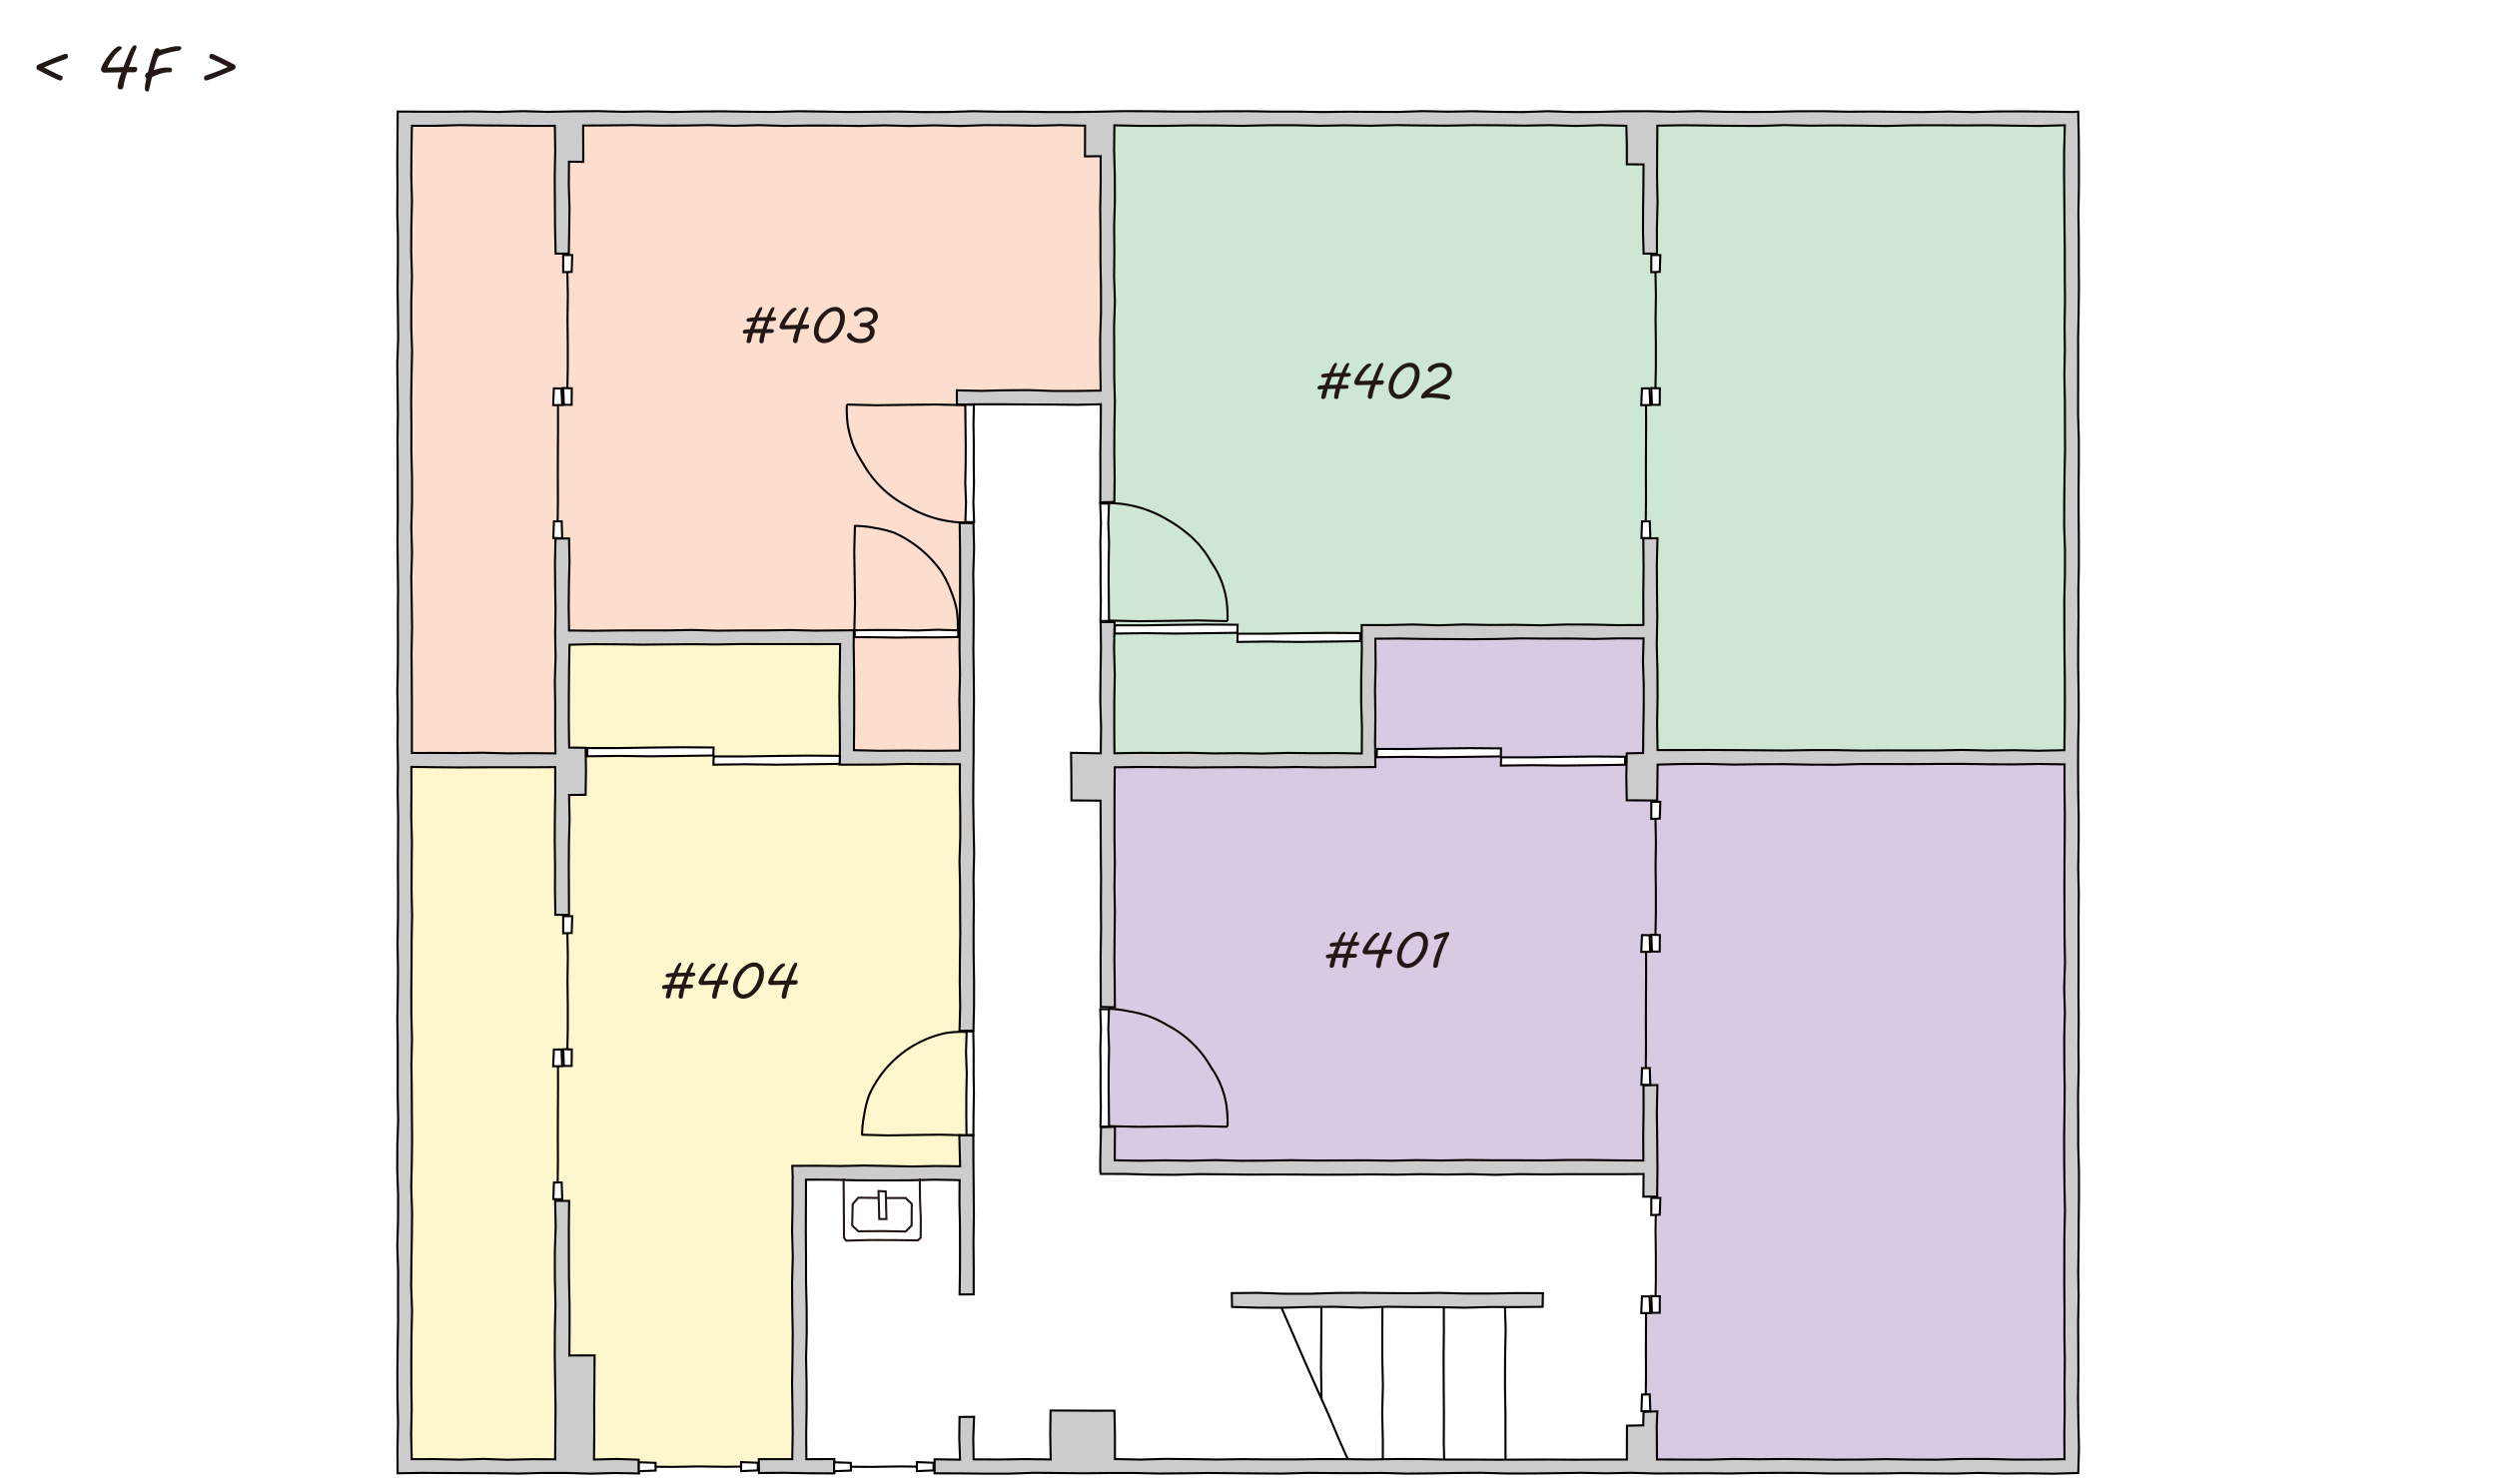 <svg xmlns="http://www.w3.org/2000/svg" viewBox="0 0 895 532"><defs><style>.cls-1{fill:#fff;}.cls-2{fill:#d9cae3;}.cls-3{fill:#cde7d4;}.cls-4{fill:#fbdecd;}.cls-5{fill:#fcf7cc;}.cls-6,.cls-9{fill:none;stroke-miterlimit:10;stroke-width:0.75px;}.cls-6{stroke:#040000;}.cls-7{fill:#ccc;}.cls-8{fill:#231815;}.cls-9{stroke:#231815;}</style></defs><title>アセット 19</title><g id="レイヤー_2" data-name="レイヤー 2"><g id="_4F" data-name="4F"><rect class="cls-1" width="895" height="532"/><polygon class="cls-2" points="628 273 594 273 592 273 592 227 490 227 490 273 396 273 396 419 594 419 594 469 590 469 590 511 594 511 594 527 743 527 743 273 628 273"/><polygon class="cls-3" points="490.5 43.5 468.5 43.5 397.5 43.5 397.5 272.5 490.5 272.5 490.5 225.5 591.5 225.5 591.5 271.5 743.5 271.5 743.5 225.5 743.5 213.5 743.5 43.5 490.5 43.5"/><polygon class="cls-4" points="396.5 43.5 145.5 43.5 145.5 130.5 145.5 142.5 145.5 216.5 145.5 227.5 145.5 272.5 201.5 272.5 201.5 227.5 303.5 227.5 303.5 271.5 346.5 271.5 346.5 227.5 346.5 219.5 346.5 142.5 396.5 142.5 396.5 43.5"/><polygon class="cls-5" points="346.5 272.5 303.5 272.5 303.5 228.5 201.5 228.5 201.5 272.5 145.5 272.5 145.5 403.5 145.5 419.5 145.5 525.5 286.5 525.5 286.5 419.5 346.5 419.5 346.5 272.5"/><g id="階段"><polyline class="cls-6" points="458.39 466.69 462.75 476.67 467.07 486.68 471.48 496.64 475.95 506.58 480.2 516.62 484.67 526.57"/><polyline class="cls-6" points="473.64 466.62 473.59 478.28 473.5 489.95 473.67 501.62"/><polyline class="cls-6" points="495.52 466.62 495.46 476.62 495.46 486.62 495.68 496.62 495.42 506.61 495.66 516.62 495.64 526.62"/><polyline class="cls-6" points="539.37 466.62 539.68 476.62 539.48 486.62 539.43 496.62 539.6 506.61 539.61 516.62 539.64 526.62"/><polyline class="cls-6" points="517.49 466.62 517.53 476.62 517.43 486.62 517.47 496.62 517.55 506.61 517.49 516.62 517.7 526.62"/></g><polygon class="cls-7" points="552.92 468.47 553.02 463.59 543.72 463.54 534.43 463.7 525.14 463.71 515.85 463.47 506.57 463.6 497.28 463.55 488 463.45 478.71 463.5 469.42 463.79 460.13 463.78 450.84 463.46 441.51 463.56 441.6 468.52 450.83 468.78 460.11 468.79 469.4 468.52 478.69 468.47 487.98 468.77 497.26 468.45 506.55 468.56 515.83 468.6 525.12 468.78 534.41 468.54 543.71 468.57 552.92 468.47"/><polygon class="cls-6" points="552.92 468.47 553.02 463.59 543.72 463.54 534.43 463.7 525.14 463.71 515.85 463.47 506.57 463.6 497.28 463.55 488 463.45 478.71 463.5 469.42 463.79 460.13 463.78 450.84 463.46 441.51 463.56 441.6 468.52 450.83 468.78 460.11 468.79 469.4 468.52 478.69 468.47 487.98 468.77 497.26 468.45 506.55 468.56 515.83 468.6 525.12 468.78 534.41 468.54 543.71 468.57 552.92 468.47"/><polygon class="cls-7" points="743 40.15 734.04 40.02 725.09 39.93 716.13 39.95 707.17 40.17 698.21 39.99 689.25 40.16 680.29 40.08 671.33 39.98 662.38 40.04 653.41 39.87 644.45 39.88 635.5 40.09 626.54 40.14 617.58 40.06 608.62 39.85 599.65 40.05 590.7 39.87 581.74 39.89 572.78 40.11 563.81 40.16 554.85 39.87 545.89 40.17 536.93 40.09 527.97 39.88 519.01 40.03 510.05 39.84 501.09 40.12 492.13 40.09 483.17 40.03 474.2 40.16 465.24 40.01 456.28 40.01 447.32 39.87 438.36 39.9 429.39 40 420.43 39.98 411.47 39.87 402.51 39.84 393.54 40.04 384.58 40.16 375.62 40.16 366.65 40.02 357.69 40.04 348.73 39.87 339.77 40.14 330.81 40.17 321.85 39.98 312.89 40.06 303.93 40.14 294.97 39.99 286 39.87 277.04 40.12 268.08 40.04 259.11 39.91 250.15 39.96 241.18 40.13 232.22 39.93 223.25 40.07 214.28 39.84 205.32 39.91 196.36 40.09 187.39 39.85 178.43 40.12 169.46 39.94 160.49 40.05 151.52 40.04 142.54 39.99 142.47 49.03 142.4 58.07 142.46 67.11 142.4 76.15 142.61 85.18 142.6 94.22 142.5 103.26 142.62 112.29 142.71 121.33 142.39 130.37 142.5 139.41 142.6 148.44 142.47 157.48 142.53 166.52 142.54 175.56 142.57 184.59 142.47 193.63 142.57 202.67 142.67 211.71 142.59 220.75 142.63 229.78 142.59 238.82 142.41 247.86 142.58 256.9 142.48 265.94 142.63 274.98 142.53 284.02 142.7 293.06 142.66 302.1 142.61 311.14 142.67 320.18 142.64 329.22 142.48 338.25 142.64 347.29 142.57 356.33 142.41 365.36 142.55 374.4 142.55 383.44 142.53 392.48 142.72 401.52 142.41 410.56 142.38 419.6 142.7 428.64 142.66 437.69 142.4 446.73 142.69 455.77 142.66 464.81 142.68 473.85 142.53 482.89 142.43 491.93 142.46 500.98 142.66 510.02 142.46 519.07 142.52 528.14 151.19 528 159.83 528.05 168.47 528.08 177.12 528.13 185.76 528.25 194.4 528.02 203.05 528.03 211.7 528.28 220.35 528.05 229.04 528.2 228.91 523.27 221 523.01 212.91 523.2 213.01 513.84 212.98 504.57 213.06 495.28 213.12 485.88 204.08 485.92 204.15 476.75 204.15 467.51 203.95 458.26 203.91 449.01 203.9 439.75 204 430.5 198.98 430.49 199.17 439.76 198.87 449.02 198.88 458.28 199.09 467.54 198.88 476.8 198.85 486.06 198.98 495.32 199.12 504.59 199.05 513.85 198.99 523.12 190.43 523.1 181.85 523.29 173.28 522.99 164.7 523.25 156.12 523.06 147.58 523.08 147.37 514.26 147.56 505.4 147.45 496.54 147.44 487.68 147.49 478.82 147.7 469.96 147.38 461.11 147.46 452.25 147.62 443.39 147.71 434.53 147.4 425.68 147.61 416.81 147.71 407.95 147.63 399.09 147.58 390.23 147.47 381.37 147.68 372.51 147.45 363.64 147.44 354.78 147.52 345.92 147.54 337.06 147.72 328.2 147.52 319.33 147.55 310.47 147.65 301.6 147.41 292.74 147.49 283.87 147.46 274.92 156.11 275.04 164.69 275.11 173.26 275.06 181.84 275.05 190.42 275.06 199 275 199.02 283.83 198.88 292.66 198.83 301.49 198.95 310.32 198.92 319.16 199.06 327.97 203.95 327.97 203.92 319.4 203.88 310.8 203.93 302.21 204.16 293.6 203.97 284.98 209.9 284.93 210.03 276.5 209.92 268.06 204.01 267.99 203.88 258.75 203.9 249.5 203.97 240.25 204.13 231.12 212.82 230.93 221.63 230.99 230.45 231.09 239.27 231.01 248.08 230.94 256.9 231.03 265.71 230.87 274.53 230.9 283.35 230.89 292.18 230.91 301.12 230.89 301 240.5 300.87 250 300.99 259.5 301.05 269 300.88 274.12 306 274.12 315.5 274.07 325 273.86 334.5 273.93 344.05 273.96 344.02 282.68 344.17 291.36 344.18 300.04 343.91 308.72 344.11 317.4 344.12 326.08 344.18 334.76 344.06 343.44 344 352.13 344.15 360.81 343.92 369.55 348.92 369.46 349.12 360.4 349.13 351.31 348.98 342.21 348.96 333.11 349.05 324.02 348.94 314.92 349.16 305.82 348.97 296.72 348.84 287.62 348.87 278.52 348.97 269.42 348.97 260.32 349.1 251.22 349.02 242.12 348.9 233.02 348.97 223.92 349 214.82 348.85 205.72 349.14 196.61 348.92 187.54 343.97 187.48 344.1 196.55 344.12 205.61 344.11 214.66 343.97 223.71 343.92 232.76 344.09 241.82 343.86 250.88 344.03 259.94 344.07 269.06 334.51 269.14 325.01 269.06 315.5 269.14 306.07 268.93 306.15 259.5 306.17 250 306.12 240.5 305.98 231 306.06 225.94 301 225.98 292.18 226.07 283.37 225.87 274.55 225.99 265.73 226 256.92 226.09 248.1 225.83 239.29 225.99 230.47 225.98 221.65 226.01 212.82 226.12 203.97 226.03 203.84 217.75 203.92 209.5 204.13 201.25 203.97 193.02 199.11 193.07 198.92 201.55 198.99 210.11 199.11 218.66 198.99 227.21 199.13 235.77 198.87 244.32 199.01 252.88 198.99 261.44 199.07 270.07 190.43 269.99 181.85 270.06 173.28 269.84 164.7 269.94 156.12 269.91 147.62 269.92 147.62 261 147.63 252 147.58 243 147.51 234.01 147.7 225.01 147.57 216.02 147.42 207.02 147.69 198.02 147.44 189.03 147.69 180.03 147.68 171.03 147.45 162.03 147.47 153.03 147.38 144.03 147.5 135.03 147.71 126.03 147.41 117.03 147.42 108.03 147.67 99.03 147.39 90.03 147.44 81.02 147.67 72.02 147.41 63.02 147.49 54.01 147.64 45.09 156.11 45.09 164.69 44.86 173.26 44.97 181.84 45.03 190.42 45.12 198.89 45.11 199 54.2 198.83 63.4 198.89 72.59 198.95 81.8 199.15 90.92 203.88 90.92 204.03 82.75 204.13 74.5 203.88 66.25 203.94 57.97 209.07 58.03 209.01 45.01 218 44.95 226.99 44.85 235.99 45.03 244.99 45 253.98 44.85 262.98 45.09 271.98 44.86 280.98 45.13 289.98 45.01 298.98 45.02 307.98 45.15 316.98 44.95 325.98 45.16 334.98 44.94 343.98 45.17 352.98 44.86 361.98 44.91 370.99 45.07 379.99 44.85 388.92 45.06 388.89 56.06 394.51 55.99 394.52 65.33 394.35 74.66 394.45 83.99 394.43 93.32 394.61 102.66 394.63 111.99 394.33 121.32 394.36 130.66 394.52 140.03 385.91 140.15 377.33 140.16 368.75 139.85 360.17 139.91 351.59 140.12 342.96 139.93 342.98 145.03 351.58 144.94 360.16 144.94 368.74 145 377.32 145.02 385.91 145.12 394.57 144.92 394.52 153.75 394.39 162.5 394.42 171.25 394.37 180.07 399.41 179.95 399.52 171 399.39 162 399.44 153.01 399.61 144.01 399.37 135.01 399.37 126.01 399.32 117.01 399.62 108.01 399.32 99.02 399.42 90.02 399.34 81.02 399.61 72.01 399.58 63.01 399.33 54.01 399.43 44.93 408.66 45.12 417.83 45.11 427 44.96 436.18 44.99 445.35 45.1 454.52 44.9 463.7 44.89 472.88 45.09 482.05 44.93 491.23 45.07 500.4 44.85 509.58 44.98 518.75 45.04 527.93 44.87 537.1 44.91 546.28 45.03 555.46 44.87 564.63 45.15 573.82 44.88 582.93 45.09 583.11 52 583.11 58.91 589.09 58.94 589.04 67 588.93 75 588.9 83 589.12 90.92 593.91 90.95 593.88 81.8 594.12 72.6 593.94 63.41 593.98 54.2 594.05 45.05 603.12 44.9 612.24 45 621.37 45.11 630.49 45.15 639.61 44.85 648.74 45.05 657.86 44.97 666.99 45.03 676.11 45.16 685.23 44.92 694.36 44.9 703.48 44.96 712.61 44.91 721.74 45.05 730.87 45.15 740.1 44.9 739.85 53.96 739.83 62.91 739.91 71.87 739.98 80.83 740.08 89.78 740.08 98.74 740.15 107.7 740.01 116.65 740.1 125.61 739.93 134.57 740.11 143.53 740.14 152.49 740.17 161.45 739.99 170.41 739.89 179.37 739.85 188.33 740.15 197.29 740.13 206.25 739.9 215.21 739.93 224.17 739.96 233.13 740.08 242.1 740.11 251.06 740.06 260.03 739.93 268.93 730.88 269.12 721.76 268.94 712.63 269.06 703.51 268.84 694.39 269.01 685.26 269.03 676.14 269 667.01 269.07 657.89 268.9 648.77 268.9 639.64 269.04 630.52 268.96 621.39 268.9 612.26 268.85 603.13 268.88 594.12 268.89 593.96 259.5 594.12 250.01 594.08 240.51 593.83 231.01 594.02 221.51 593.92 212.01 593.86 202.5 594.09 192.95 589.01 193.01 589.11 203.33 589 213.66 589.05 224.05 579.82 224.11 570.64 223.9 561.46 223.87 552.28 224.16 543.1 223.98 533.92 224.04 524.74 223.86 515.56 224.16 506.38 223.87 497.19 224.08 488.07 224.07 488.12 233.2 487.91 242.4 487.88 251.59 488.17 260.8 488.11 270.11 479.15 269.96 470.3 270.01 461.45 269.9 452.6 270.13 443.75 269.99 434.9 270.07 426.05 269.86 417.2 269.93 408.34 269.88 399.45 270.03 399.38 260.6 399.4 251.2 399.57 241.81 399.31 232.4 399.49 223 394.5 223 394.62 232.4 394.46 241.8 394.37 251.19 394.65 260.6 394.53 270.04 383.89 269.87 384.01 278.5 384.04 286.95 394.47 287.03 394.5 296.25 394.55 305.49 394.64 314.74 394.58 323.99 394.65 333.24 394.49 342.49 394.52 351.75 394.55 360.97 399.61 361.07 399.55 352.4 399.43 343.8 399.51 335.21 399.61 326.61 399.45 318.01 399.59 309.41 399.47 300.81 399.46 292.21 399.49 283.61 399.55 275.07 408.83 274.95 418.19 275 427.54 275.12 436.88 275.05 446.23 275 455.58 275.1 464.94 274.96 474.29 275.1 483.64 275.03 492.98 274.98 492.87 265.8 492.99 256.6 492.85 247.41 493.07 238.2 492.97 228.97 501.73 228.9 510.45 229.05 519.18 229.1 527.9 229.16 536.63 229.06 545.35 228.85 554.08 228.93 562.81 228.9 571.53 229.05 580.27 228.85 589.11 228.88 588.89 237.2 589.17 245.4 589.16 253.59 589.02 261.8 588.93 269.95 583.09 270.06 582.92 278.5 583.08 286.9 593.98 286.98 594.14 274.1 603.12 273.87 612.24 273.86 621.37 274.09 630.49 273.97 639.61 273.94 648.74 274.11 657.86 274.14 666.99 273.9 676.11 273.89 685.23 273.92 694.36 273.86 703.48 273.84 712.61 273.98 721.74 274.02 730.87 273.88 739.99 274.01 739.98 282.9 740.09 291.79 740.04 300.69 739.97 309.58 739.94 318.48 739.98 327.37 740 336.26 740.16 345.16 739.86 354.05 740.11 362.95 739.88 371.84 739.91 380.74 740.04 389.63 739.97 398.53 739.84 407.43 739.87 416.32 739.97 425.22 740.14 434.12 739.94 443.02 739.91 451.92 739.9 460.81 739.98 469.71 739.94 478.61 740.09 487.51 739.99 496.41 740.05 505.31 739.92 514.22 739.98 523.1 730.88 523.22 721.76 523.23 712.63 523.02 703.51 523 694.39 523.26 685.26 523.23 676.14 523.08 667.01 523.23 657.89 523.26 648.77 523.14 639.64 523.02 630.52 523.11 621.39 523.01 612.26 523.26 603.13 523.23 593.92 523.18 593.83 511 594.05 505.94 589.1 506.1 588.98 510.97 583.15 511.08 583.12 523.21 573.83 523.22 564.66 523.28 555.49 523.22 546.32 523.24 537.15 523.28 527.98 523.23 518.81 523.23 509.64 523.05 500.46 523.03 491.29 523.17 482.12 523.07 472.94 523.06 463.77 523.17 454.6 523.17 445.43 523.08 436.26 523.21 427.08 523.07 417.9 522.98 408.72 523.23 399.62 523.04 399.63 514.37 399.45 505.7 391.88 505.71 384.21 505.67 376.56 505.64 376.43 514.37 376.6 523.18 367.37 523.06 358.18 523.2 348.98 523.15 348.85 515.56 349.14 507.9 343.92 507.95 343.83 515.56 344.11 523.25 335 523.13 334.98 528.16 343.91 528.18 352.82 528.28 361.73 528.27 370.64 527.97 379.55 528.05 388.46 528.14 397.38 528.04 406.29 528.03 415.2 528.23 424.11 528.16 433.02 528.04 441.93 528.12 450.84 528.2 459.76 528.25 468.67 528 477.58 528.07 486.49 528.1 495.41 528.02 504.32 528.26 513.23 528.17 522.14 528.03 531.06 527.97 539.97 528.22 548.88 528.21 557.79 528.11 566.7 527.98 575.61 528.15 584.52 527.98 593.43 528.22 602.35 528.17 611.26 528.13 620.17 528.22 629.09 528.04 638 527.99 646.91 528.02 655.83 528.23 664.75 528.23 673.66 528.21 682.57 528.07 691.49 528.18 700.4 528.25 709.32 528.02 718.24 528.23 727.15 528.15 736.08 528.29 744.92 528.04 745.17 519.09 744.96 510.05 744.83 501.01 744.95 491.98 744.92 482.94 744.87 473.9 745.04 464.87 744.9 455.83 745.03 446.79 745.07 437.76 745.17 428.72 745.16 419.68 744.9 410.64 744.9 401.6 744.84 392.57 745.06 383.53 744.99 374.49 745.07 365.45 745 356.41 745.03 347.38 745.03 338.34 745.01 329.3 745.1 320.26 744.9 311.22 745.04 302.18 745.07 293.14 744.9 284.1 744.85 275.06 744.88 266.02 745.07 256.98 745.03 247.94 744.89 238.91 744.9 229.87 745.01 220.83 744.95 211.8 745.13 202.76 745.13 193.72 745.05 184.68 745.03 175.64 745.11 166.6 745.12 157.56 744.85 148.52 744.87 139.48 744.89 130.44 744.86 121.39 745.04 112.35 745.15 103.31 745.1 94.27 745.1 85.23 744.98 76.19 745.14 67.14 745.15 58.1 745.09 49.05 744.89 40.02 743 40.15"/><polygon class="cls-6" points="743 40.15 734.04 40.02 725.09 39.93 716.13 39.95 707.17 40.17 698.21 39.99 689.25 40.16 680.29 40.08 671.33 39.98 662.38 40.04 653.41 39.87 644.45 39.88 635.5 40.09 626.54 40.14 617.58 40.06 608.62 39.85 599.65 40.05 590.7 39.87 581.74 39.89 572.78 40.11 563.81 40.16 554.85 39.87 545.89 40.17 536.93 40.09 527.97 39.88 519.01 40.03 510.05 39.84 501.09 40.12 492.13 40.09 483.17 40.03 474.2 40.16 465.24 40.01 456.28 40.01 447.32 39.87 438.36 39.9 429.39 40 420.43 39.98 411.47 39.87 402.51 39.84 393.54 40.04 384.58 40.16 375.62 40.16 366.65 40.02 357.69 40.04 348.73 39.87 339.77 40.14 330.81 40.17 321.85 39.98 312.89 40.06 303.93 40.14 294.97 39.99 286 39.87 277.04 40.12 268.08 40.04 259.11 39.91 250.15 39.96 241.18 40.13 232.22 39.93 223.25 40.07 214.28 39.84 205.32 39.91 196.36 40.09 187.39 39.85 178.43 40.12 169.46 39.94 160.49 40.05 151.52 40.04 142.54 39.99 142.47 49.03 142.4 58.07 142.46 67.11 142.4 76.15 142.61 85.18 142.6 94.22 142.5 103.26 142.62 112.29 142.71 121.33 142.39 130.37 142.5 139.41 142.6 148.44 142.47 157.48 142.53 166.52 142.54 175.56 142.57 184.59 142.47 193.63 142.57 202.67 142.67 211.71 142.59 220.75 142.63 229.78 142.59 238.82 142.41 247.86 142.58 256.9 142.48 265.94 142.63 274.98 142.53 284.02 142.7 293.06 142.66 302.1 142.61 311.14 142.67 320.18 142.64 329.22 142.48 338.25 142.64 347.29 142.57 356.33 142.41 365.36 142.55 374.4 142.55 383.44 142.53 392.48 142.72 401.52 142.41 410.56 142.38 419.6 142.7 428.64 142.66 437.69 142.4 446.73 142.69 455.77 142.66 464.81 142.68 473.85 142.53 482.89 142.43 491.93 142.46 500.98 142.66 510.02 142.46 519.07 142.52 528.14 151.19 528 159.83 528.05 168.47 528.08 177.12 528.13 185.76 528.25 194.4 528.02 203.05 528.03 211.7 528.28 220.35 528.05 229.04 528.2 228.91 523.27 221 523.01 212.91 523.2 213.01 513.84 212.98 504.57 213.06 495.28 213.12 485.88 204.08 485.92 204.15 476.75 204.15 467.51 203.95 458.26 203.91 449.01 203.9 439.75 204 430.5 198.98 430.49 199.17 439.76 198.87 449.02 198.88 458.28 199.09 467.54 198.88 476.8 198.85 486.06 198.98 495.32 199.12 504.59 199.05 513.85 198.99 523.12 190.43 523.1 181.85 523.29 173.28 522.99 164.7 523.25 156.12 523.06 147.58 523.08 147.37 514.26 147.56 505.4 147.45 496.54 147.44 487.68 147.49 478.82 147.7 469.96 147.38 461.11 147.46 452.25 147.62 443.39 147.71 434.53 147.4 425.68 147.61 416.81 147.71 407.95 147.63 399.09 147.58 390.23 147.47 381.37 147.68 372.51 147.45 363.64 147.44 354.78 147.52 345.92 147.54 337.06 147.72 328.2 147.52 319.33 147.55 310.47 147.65 301.6 147.41 292.74 147.49 283.87 147.46 274.92 156.11 275.04 164.69 275.11 173.26 275.06 181.84 275.05 190.42 275.06 199 275 199.02 283.83 198.88 292.66 198.83 301.49 198.95 310.32 198.92 319.16 199.06 327.97 203.95 327.97 203.92 319.4 203.88 310.8 203.93 302.21 204.16 293.6 203.97 284.98 209.9 284.93 210.03 276.5 209.92 268.06 204.01 267.99 203.88 258.75 203.9 249.5 203.97 240.25 204.13 231.12 212.82 230.93 221.63 230.99 230.45 231.09 239.27 231.01 248.08 230.94 256.9 231.03 265.71 230.87 274.53 230.9 283.35 230.89 292.18 230.91 301.12 230.89 301 240.5 300.87 250 300.99 259.5 301.05 269 300.88 274.12 306 274.12 315.5 274.07 325 273.86 334.5 273.93 344.05 273.96 344.02 282.68 344.17 291.36 344.18 300.04 343.91 308.72 344.11 317.4 344.12 326.08 344.18 334.76 344.06 343.44 344 352.13 344.15 360.81 343.92 369.55 348.92 369.46 349.12 360.4 349.13 351.31 348.98 342.21 348.96 333.11 349.05 324.02 348.94 314.92 349.16 305.82 348.97 296.72 348.84 287.62 348.87 278.52 348.97 269.42 348.97 260.32 349.1 251.22 349.02 242.12 348.9 233.02 348.97 223.92 349 214.82 348.85 205.72 349.14 196.61 348.92 187.54 343.97 187.48 344.1 196.55 344.12 205.61 344.11 214.66 343.97 223.71 343.92 232.76 344.09 241.82 343.86 250.88 344.03 259.94 344.07 269.06 334.51 269.14 325.01 269.06 315.5 269.14 306.07 268.93 306.15 259.5 306.17 250 306.12 240.5 305.98 231 306.06 225.94 301 225.98 292.18 226.07 283.37 225.87 274.55 225.99 265.73 226 256.92 226.09 248.1 225.83 239.29 225.99 230.47 225.98 221.65 226.01 212.82 226.12 203.97 226.03 203.84 217.75 203.92 209.5 204.13 201.25 203.97 193.02 199.11 193.07 198.92 201.55 198.99 210.11 199.11 218.66 198.99 227.21 199.13 235.77 198.87 244.32 199.01 252.88 198.99 261.44 199.07 270.07 190.43 269.99 181.85 270.06 173.28 269.84 164.7 269.94 156.12 269.91 147.62 269.92 147.62 261 147.63 252 147.58 243 147.51 234.01 147.7 225.01 147.57 216.02 147.42 207.02 147.69 198.02 147.44 189.03 147.69 180.03 147.68 171.03 147.45 162.03 147.47 153.03 147.38 144.03 147.5 135.03 147.71 126.03 147.41 117.03 147.42 108.03 147.67 99.03 147.39 90.03 147.44 81.02 147.67 72.02 147.41 63.02 147.49 54.01 147.64 45.09 156.11 45.09 164.69 44.86 173.26 44.97 181.84 45.03 190.42 45.12 198.89 45.11 199 54.2 198.83 63.4 198.89 72.59 198.95 81.8 199.15 90.92 203.88 90.92 204.03 82.75 204.13 74.5 203.88 66.25 203.94 57.97 209.07 58.03 209.01 45.01 218 44.95 226.99 44.85 235.99 45.03 244.99 45 253.98 44.85 262.98 45.09 271.98 44.86 280.98 45.13 289.98 45.01 298.98 45.02 307.98 45.15 316.98 44.95 325.98 45.16 334.98 44.94 343.98 45.17 352.98 44.86 361.98 44.91 370.99 45.07 379.99 44.85 388.92 45.06 388.89 56.06 394.51 55.99 394.52 65.33 394.35 74.66 394.45 83.99 394.43 93.32 394.61 102.66 394.63 111.99 394.33 121.32 394.36 130.66 394.52 140.03 385.91 140.15 377.33 140.16 368.75 139.85 360.17 139.91 351.59 140.12 342.96 139.93 342.98 145.03 351.58 144.94 360.16 144.94 368.74 145 377.32 145.02 385.91 145.12 394.57 144.92 394.52 153.75 394.39 162.5 394.42 171.25 394.37 180.07 399.41 179.95 399.52 171 399.39 162 399.44 153.01 399.61 144.01 399.37 135.01 399.37 126.01 399.32 117.01 399.62 108.01 399.32 99.02 399.42 90.02 399.34 81.02 399.61 72.01 399.58 63.01 399.33 54.01 399.43 44.93 408.66 45.12 417.83 45.11 427 44.96 436.18 44.99 445.35 45.1 454.52 44.9 463.7 44.89 472.88 45.09 482.05 44.93 491.23 45.07 500.4 44.85 509.58 44.98 518.75 45.04 527.93 44.87 537.1 44.91 546.28 45.03 555.46 44.87 564.63 45.15 573.82 44.88 582.93 45.09 583.11 52 583.11 58.91 589.09 58.94 589.04 67 588.93 75 588.9 83 589.12 90.92 593.91 90.95 593.88 81.8 594.12 72.6 593.94 63.41 593.98 54.2 594.05 45.05 603.12 44.9 612.24 45 621.37 45.11 630.49 45.15 639.61 44.85 648.74 45.05 657.86 44.97 666.99 45.03 676.11 45.16 685.23 44.92 694.36 44.9 703.48 44.96 712.61 44.91 721.74 45.05 730.87 45.15 740.1 44.9 739.85 53.96 739.83 62.91 739.91 71.87 739.98 80.83 740.08 89.78 740.08 98.74 740.15 107.7 740.01 116.65 740.1 125.61 739.93 134.57 740.11 143.53 740.14 152.49 740.17 161.45 739.99 170.41 739.89 179.37 739.85 188.33 740.15 197.29 740.13 206.25 739.9 215.21 739.93 224.17 739.96 233.13 740.08 242.1 740.11 251.06 740.06 260.03 739.93 268.93 730.88 269.12 721.76 268.94 712.63 269.06 703.51 268.84 694.39 269.01 685.26 269.03 676.14 269 667.01 269.07 657.89 268.9 648.77 268.9 639.64 269.04 630.52 268.96 621.39 268.9 612.26 268.85 603.13 268.88 594.12 268.89 593.96 259.5 594.12 250.01 594.08 240.51 593.83 231.01 594.02 221.51 593.92 212.01 593.86 202.5 594.09 192.95 589.01 193.01 589.11 203.33 589 213.66 589.05 224.05 579.82 224.11 570.64 223.9 561.46 223.87 552.28 224.16 543.1 223.98 533.92 224.04 524.74 223.86 515.56 224.16 506.38 223.87 497.19 224.08 488.07 224.07 488.12 233.2 487.91 242.4 487.88 251.59 488.17 260.8 488.11 270.11 479.15 269.96 470.3 270.01 461.45 269.9 452.6 270.13 443.75 269.99 434.9 270.07 426.05 269.86 417.2 269.93 408.34 269.88 399.45 270.03 399.38 260.6 399.4 251.2 399.57 241.81 399.31 232.4 399.49 223 394.5 223 394.62 232.4 394.46 241.8 394.37 251.19 394.65 260.6 394.53 270.04 383.89 269.87 384.01 278.5 384.04 286.95 394.47 287.03 394.5 296.25 394.55 305.49 394.64 314.74 394.58 323.99 394.65 333.24 394.49 342.49 394.52 351.75 394.55 360.97 399.61 361.07 399.55 352.4 399.43 343.8 399.51 335.21 399.61 326.61 399.45 318.01 399.59 309.41 399.47 300.81 399.46 292.21 399.49 283.61 399.55 275.07 408.83 274.95 418.19 275 427.54 275.12 436.88 275.05 446.23 275 455.58 275.1 464.94 274.96 474.29 275.1 483.64 275.03 492.98 274.98 492.87 265.8 492.99 256.6 492.85 247.41 493.07 238.2 492.97 228.97 501.73 228.9 510.45 229.05 519.18 229.1 527.9 229.16 536.63 229.06 545.35 228.85 554.08 228.93 562.81 228.9 571.53 229.05 580.27 228.85 589.11 228.88 588.89 237.2 589.17 245.4 589.16 253.59 589.02 261.8 588.93 269.95 583.09 270.06 582.92 278.5 583.08 286.9 593.98 286.98 594.14 274.1 603.12 273.87 612.24 273.86 621.37 274.09 630.49 273.97 639.61 273.94 648.74 274.11 657.86 274.14 666.99 273.9 676.11 273.89 685.23 273.92 694.36 273.86 703.48 273.84 712.61 273.98 721.74 274.02 730.87 273.88 739.99 274.01 739.98 282.9 740.09 291.79 740.04 300.69 739.97 309.58 739.94 318.48 739.98 327.37 740 336.26 740.16 345.16 739.86 354.05 740.11 362.95 739.88 371.84 739.91 380.74 740.04 389.63 739.97 398.53 739.84 407.43 739.87 416.32 739.97 425.22 740.14 434.12 739.94 443.02 739.91 451.92 739.9 460.81 739.98 469.71 739.94 478.61 740.09 487.51 739.99 496.41 740.05 505.31 739.92 514.22 739.98 523.1 730.88 523.22 721.76 523.23 712.63 523.02 703.51 523 694.39 523.26 685.26 523.23 676.14 523.08 667.01 523.23 657.89 523.26 648.77 523.14 639.64 523.02 630.52 523.11 621.39 523.01 612.26 523.26 603.13 523.23 593.92 523.18 593.83 511 594.05 505.94 589.1 506.1 588.98 510.97 583.15 511.08 583.12 523.21 573.83 523.22 564.66 523.28 555.49 523.22 546.32 523.24 537.15 523.28 527.98 523.23 518.81 523.23 509.64 523.05 500.46 523.03 491.29 523.17 482.12 523.07 472.94 523.06 463.77 523.17 454.6 523.17 445.43 523.08 436.26 523.21 427.08 523.07 417.9 522.98 408.72 523.23 399.62 523.04 399.63 514.37 399.45 505.7 391.88 505.71 384.21 505.67 376.56 505.64 376.43 514.37 376.6 523.18 367.37 523.06 358.18 523.2 348.98 523.15 348.85 515.56 349.14 507.9 343.92 507.95 343.83 515.56 344.11 523.25 335 523.13 334.98 528.16 343.91 528.18 352.82 528.28 361.73 528.27 370.64 527.97 379.55 528.05 388.46 528.14 397.38 528.04 406.29 528.03 415.2 528.23 424.11 528.16 433.02 528.04 441.93 528.12 450.84 528.2 459.76 528.25 468.67 528 477.58 528.07 486.49 528.1 495.41 528.02 504.32 528.26 513.23 528.17 522.14 528.03 531.06 527.97 539.97 528.22 548.88 528.21 557.79 528.11 566.7 527.98 575.61 528.15 584.52 527.98 593.43 528.22 602.35 528.17 611.26 528.13 620.17 528.22 629.09 528.04 638 527.99 646.91 528.02 655.83 528.23 664.75 528.23 673.66 528.21 682.57 528.07 691.49 528.18 700.4 528.25 709.32 528.02 718.24 528.23 727.15 528.15 736.08 528.29 744.92 528.04 745.17 519.09 744.96 510.05 744.83 501.01 744.95 491.98 744.92 482.94 744.87 473.9 745.04 464.87 744.9 455.83 745.03 446.79 745.07 437.76 745.17 428.72 745.16 419.68 744.9 410.64 744.9 401.6 744.84 392.57 745.06 383.53 744.99 374.49 745.07 365.45 745 356.41 745.03 347.38 745.03 338.34 745.01 329.3 745.1 320.26 744.9 311.22 745.04 302.18 745.07 293.14 744.9 284.1 744.85 275.06 744.88 266.02 745.07 256.98 745.03 247.94 744.89 238.91 744.9 229.87 745.01 220.83 744.95 211.8 745.13 202.76 745.13 193.72 745.05 184.68 745.03 175.64 745.11 166.6 745.12 157.56 744.85 148.52 744.87 139.48 744.89 130.44 744.86 121.39 745.04 112.35 745.15 103.31 745.1 94.27 745.1 85.23 744.98 76.19 745.14 67.14 745.15 58.1 745.09 49.05 744.89 40.02 743 40.15"/><polygon class="cls-7" points="288.89 422.89 298.16 422.91 307.33 423.13 316.49 423.15 325.66 423.13 334.83 422.9 343.95 423.06 343.9 431.2 344.07 439.4 344.09 447.59 344.07 455.8 343.94 464.04 348.99 464 349.01 454.5 348.93 445.01 349.06 435.51 348.99 426.01 348.91 416.5 348.88 407.07 343.85 406.93 344.12 418.09 335.43 417.99 326.87 418.16 318.3 417.98 309.72 417.83 301.15 418 292.58 417.9 283.97 417.94 284.13 422 284.09 423 284.09 432.1 283.9 441.2 284.16 450.3 283.91 459.4 283.96 468.5 284.14 477.6 284.06 486.7 283.9 495.81 284.05 504.91 284.13 514.01 283.96 523.07 271.98 523.07 272.04 528.05 281 527.97 290 528.14 299.03 528.18 299.05 523.03 289.02 523.1 288.96 514.02 289.12 504.92 289.1 495.82 288.92 486.72 289.16 477.62 289.12 468.52 288.91 459.42 288.9 450.32 288.83 441.22 288.87 432.11 288.89 422.89"/><polygon class="cls-6" points="288.89 422.89 298.16 422.91 307.33 423.13 316.49 423.15 325.66 423.13 334.83 422.9 343.95 423.06 343.9 431.2 344.07 439.4 344.09 447.59 344.07 455.8 343.94 464.04 348.99 464 349.01 454.5 348.93 445.01 349.06 435.51 348.99 426.01 348.91 416.5 348.88 407.07 343.85 406.93 344.12 418.09 335.43 417.99 326.87 418.16 318.3 417.98 309.72 417.83 301.15 418 292.58 417.9 283.97 417.94 284.13 422 284.09 423 284.09 432.1 283.9 441.2 284.16 450.3 283.91 459.4 283.96 468.5 284.14 477.6 284.06 486.7 283.9 495.81 284.05 504.91 284.13 514.01 283.96 523.07 271.98 523.07 272.04 528.05 281 527.97 290 528.14 299.03 528.18 299.05 523.03 289.02 523.1 288.96 514.02 289.12 504.92 289.1 495.82 288.92 486.72 289.16 477.62 289.12 468.52 288.91 459.42 288.9 450.32 288.83 441.22 288.87 432.11 288.89 422.89"/><polygon class="cls-7" points="394.63 404.06 394.36 416 394.38 420 394.52 420.83 403.33 420.84 412.17 421.08 421.01 421.15 429.85 420.91 438.69 420.98 447.52 421.08 456.36 421.04 465.2 421.06 474.04 421.12 482.88 421.09 491.73 421.01 500.57 421.09 509.41 420.93 518.25 421.06 527.09 420.92 535.93 421.16 544.77 420.91 553.61 421.01 562.46 420.91 571.3 420.93 580.15 420.93 589.11 420.87 589.03 428.98 593.97 428.98 594.08 419 594 409 593.86 399 594.06 388.97 589.09 389.05 589.11 398 588.98 407 589.03 416.03 579.98 415.98 570.96 415.85 561.94 415.84 552.92 415.99 543.89 415.94 534.87 415.94 525.85 415.84 516.82 416.02 507.8 415.89 498.78 416.09 489.75 415.96 480.73 416 471.7 416.04 462.68 415.91 453.65 416.07 444.63 416.12 435.6 415.88 426.57 416.1 417.55 415.97 408.52 416.1 399.55 415.95 399.64 403.94 394.63 404.06"/><polygon class="cls-6" points="394.63 404.06 394.36 416 394.38 420 394.52 420.83 403.33 420.84 412.17 421.08 421.01 421.15 429.85 420.91 438.69 420.98 447.52 421.08 456.36 421.04 465.2 421.06 474.04 421.12 482.88 421.09 491.73 421.01 500.57 421.09 509.41 420.93 518.25 421.06 527.09 420.92 535.93 421.16 544.77 420.91 553.61 421.01 562.46 420.91 571.3 420.93 580.15 420.93 589.11 420.87 589.03 428.98 593.97 428.98 594.08 419 594 409 593.86 399 594.06 388.97 589.09 389.05 589.11 398 588.98 407 589.03 416.03 579.98 415.98 570.96 415.85 561.94 415.84 552.92 415.99 543.89 415.94 534.87 415.94 525.85 415.84 516.82 416.02 507.8 415.89 498.78 416.09 489.75 415.96 480.73 416 471.7 416.04 462.68 415.91 453.65 416.07 444.63 416.12 435.6 415.88 426.57 416.1 417.55 415.97 408.52 416.1 399.55 415.95 399.64 403.94 394.63 404.06"/><g id="窓"><polyline class="cls-6" points="589.88 383.98 589.98 375.16 589.94 366.34 589.97 357.52 590.02 348.69 589.99 339.87"/><polygon class="cls-1" points="588.55 382.91 588.34 388.88 591.53 388.91 591.32 382.88 588.55 382.91"/><polygon class="cls-6" points="588.55 382.91 588.34 388.88 591.53 388.91 591.32 382.88 588.55 382.91"/><polygon class="cls-1" points="588.53 335.23 588.28 341.23 591.51 341.22 591.25 335.24 588.53 335.23"/><polygon class="cls-6" points="588.53 335.23 588.28 341.23 591.51 341.22 591.25 335.24 588.53 335.23"/><polyline class="cls-6" points="593.33 336.66 593.51 327.94 593.51 319.21 593.41 310.49 593.53 301.76 593.36 293.03"/><polygon class="cls-1" points="591.88 335.11 592.1 341.12 594.89 341.12 594.94 335.2 591.88 335.11"/><polygon class="cls-6" points="591.88 335.11 592.1 341.12 594.89 341.12 594.94 335.2 591.88 335.11"/><polygon class="cls-1" points="591.88 287.44 591.87 293.57 594.91 293.46 595.11 287.44 591.88 287.44"/><polygon class="cls-6" points="591.88 287.44 591.87 293.57 594.91 293.46 595.11 287.44 591.88 287.44"/><polyline class="cls-6" points="589.88 500.98 589.98 492.7 589.94 484.43 589.97 476.15 590.02 467.87"/><polygon class="cls-1" points="588.55 499.91 588.34 505.88 591.53 505.91 591.32 499.88 588.55 499.91"/><polygon class="cls-6" points="588.55 499.91 588.34 505.88 591.53 505.91 591.32 499.88 588.55 499.91"/><polygon class="cls-1" points="588.53 464.73 588.28 470.73 591.51 470.72 591.25 464.74 588.53 464.73"/><polygon class="cls-6" points="588.53 464.73 588.28 470.73 591.51 470.72 591.25 464.74 588.53 464.73"/><polyline class="cls-6" points="593.33 468.66 593.51 459.5 593.51 450.35 593.41 441.19 593.53 432.03"/><polygon class="cls-1" points="591.88 464.61 592.1 470.62 594.89 470.62 594.94 464.7 591.88 464.61"/><polygon class="cls-6" points="591.88 464.61 592.1 470.62 594.89 470.62 594.94 464.7 591.88 464.61"/><polygon class="cls-1" points="591.88 429.44 591.87 435.57 594.91 435.46 595.11 429.44 591.88 429.44"/><polygon class="cls-6" points="591.88 429.44 591.87 435.57 594.91 435.46 595.11 429.44 591.88 429.44"/><polyline class="cls-6" points="589.88 187.98 589.98 179.16 589.94 170.34 589.97 161.52 590.02 152.69 589.99 143.87"/><polygon class="cls-1" points="588.55 186.91 588.34 192.87 591.53 192.91 591.32 186.88 588.55 186.91"/><polygon class="cls-6" points="588.55 186.91 588.34 192.87 591.53 192.91 591.32 186.88 588.55 186.91"/><polygon class="cls-1" points="588.53 139.23 588.28 145.23 591.51 145.22 591.25 139.24 588.53 139.23"/><polygon class="cls-6" points="588.53 139.23 588.28 145.23 591.51 145.22 591.25 139.24 588.53 139.23"/><polyline class="cls-6" points="593.33 140.66 593.51 131.94 593.51 123.21 593.41 114.49 593.53 105.76 593.36 97.03"/><polygon class="cls-1" points="591.88 139.11 592.1 145.12 594.89 145.12 594.94 139.2 591.88 139.11"/><polygon class="cls-6" points="591.88 139.11 592.1 145.12 594.89 145.12 594.94 139.2 591.88 139.11"/><polygon class="cls-1" points="591.88 91.44 591.87 97.57 594.91 97.46 595.11 91.44 591.88 91.44"/><polygon class="cls-6" points="591.88 91.44 591.87 97.57 594.91 97.46 595.11 91.44 591.88 91.44"/><polyline class="cls-6" points="199.88 424.98 199.98 416.16 199.94 407.34 199.97 398.52 200.02 389.69 199.99 380.87"/><polygon class="cls-1" points="198.55 423.91 198.34 429.88 201.53 429.91 201.32 423.88 198.55 423.91"/><polygon class="cls-6" points="198.55 423.91 198.34 429.88 201.53 429.91 201.32 423.88 198.55 423.91"/><polygon class="cls-1" points="198.53 376.23 198.28 382.23 201.51 382.22 201.25 376.24 198.53 376.23"/><polygon class="cls-6" points="198.53 376.23 198.28 382.23 201.51 382.22 201.25 376.24 198.53 376.23"/><polyline class="cls-6" points="203.33 377.66 203.51 368.94 203.51 360.21 203.41 351.49 203.53 342.76 203.36 334.03"/><polygon class="cls-1" points="201.88 376.11 202.1 382.12 204.89 382.12 204.94 376.2 201.88 376.11"/><polygon class="cls-6" points="201.88 376.11 202.1 382.12 204.89 382.12 204.94 376.2 201.88 376.11"/><polygon class="cls-1" points="201.88 328.44 201.87 334.57 204.91 334.46 205.11 328.44 201.88 328.44"/><polygon class="cls-6" points="201.88 328.44 201.87 334.57 204.91 334.46 205.11 328.44 201.88 328.44"/><polyline class="cls-6" points="199.88 187.98 199.98 179.16 199.94 170.34 199.97 161.52 200.02 152.69 199.99 143.87"/><polygon class="cls-1" points="198.55 186.91 198.34 192.87 201.53 192.91 201.32 186.88 198.55 186.91"/><polygon class="cls-6" points="198.55 186.91 198.34 192.87 201.53 192.91 201.32 186.88 198.55 186.91"/><polygon class="cls-1" points="198.53 139.23 198.28 145.23 201.51 145.22 201.25 139.24 198.53 139.23"/><polygon class="cls-6" points="198.53 139.23 198.28 145.23 201.51 145.22 201.25 139.24 198.53 139.23"/><polyline class="cls-6" points="203.33 140.66 203.51 131.94 203.51 123.21 203.41 114.49 203.53 105.76 203.36 97.03"/><polygon class="cls-1" points="201.88 139.11 202.1 145.12 204.89 145.12 204.94 139.2 201.88 139.11"/><polygon class="cls-6" points="201.88 139.11 202.1 145.12 204.89 145.12 204.94 139.2 201.88 139.11"/><polygon class="cls-1" points="201.88 91.44 201.87 97.57 204.91 97.46 205.11 91.44 201.88 91.44"/><polygon class="cls-6" points="201.88 91.44 201.87 97.57 204.91 97.46 205.11 91.44 201.88 91.44"/><polyline class="cls-6" points="301.89 525.77 312.25 525.85 322.63 525.69 333 525.82"/><polygon class="cls-1" points="304.95 524.4 298.99 524.19 298.96 527.39 304.99 527.17 304.95 524.4"/><polygon class="cls-6" points="304.95 524.4 298.99 524.19 298.96 527.39 304.99 527.17 304.95 524.4"/><polygon class="cls-1" points="334.63 524.38 328.63 524.13 328.64 527.36 334.62 527.11 334.63 524.38"/><polygon class="cls-6" points="334.63 524.38 328.63 524.13 328.64 527.36 334.62 527.11 334.63 524.38"/><polyline class="cls-6" points="231.89 525.77 241.16 525.85 250.44 525.69 259.72 525.82 269 525.68"/><polygon class="cls-1" points="234.95 524.4 228.99 524.19 228.96 527.39 234.99 527.17 234.95 524.4"/><polygon class="cls-6" points="234.95 524.4 228.99 524.19 228.96 527.39 234.99 527.17 234.95 524.4"/><polygon class="cls-1" points="271.63 524.38 265.63 524.13 265.64 527.36 271.62 527.11 271.63 524.38"/><polygon class="cls-6" points="271.63 524.38 265.63 524.13 265.64 527.36 271.62 527.11 271.63 524.38"/></g><path class="cls-8" d="M478.93,339.18a14,14,0,0,1-1.48.19c-.57,0-.86-.2-.86-.6a.67.67,0,0,1,.49-.68,10.32,10.32,0,0,1,2.4-.29,22.39,22.39,0,0,1,1.25-2.7c.39-.68.75-1,1.07-1s.41.07.41.21a1.7,1.7,0,0,1-.09.57c-.07.18-.19.46-.39.87s-.51,1.14-.84,2c1.34,0,2.35-.07,3-.07a15.79,15.79,0,0,1,1.46-3c.29-.38.55-.57.77-.57s.5.12.5.36a4.29,4.29,0,0,1-.37.95c-.26.54-.57,1.28-1,2.23h1.15c.53,0,.79.22.79.65a.57.57,0,0,1-.43.58,4.2,4.2,0,0,1-1.37.16h-.64c-.27.7-.59,1.66-1,2.9l1.94,0c.46,0,.69.22.69.64s-.34.74-1,.74l-2,0c-.3,1.12-.52,2.14-.67,3.06a.66.66,0,0,1-.75.61.76.76,0,0,1-.56-.2.66.66,0,0,1-.22-.52,12.43,12.43,0,0,1,.62-2.93l-2.88,0c-.32,1.08-.56,2.08-.74,3a.65.65,0,0,1-.35.43,1.18,1.18,0,0,1-.58.16.59.59,0,0,1-.66-.68,15.24,15.24,0,0,1,.73-2.84l-1.55.12q-.51,0-.51-.81c0-.21.14-.37.41-.49a7.89,7.89,0,0,1,2.11-.23C478.38,340.61,478.72,339.67,478.93,339.18Zm4.46-.17c-1.36,0-2.36.05-3,.08-.35,1-.67,1.91-1,2.89l2.9-.07c.26-.79.59-1.72,1-2.8,0,0,0,0,0-.05A.43.43,0,0,1,483.39,339Z"/><path class="cls-8" d="M496.59,340.4l1.8,0a.76.76,0,0,1,.47.12.6.6,0,0,1,.15.48,1,1,0,0,1-.27.71,1,1,0,0,1-.75.26l-1.92,0a23.1,23.1,0,0,0-1,3.49,4.84,4.84,0,0,1-.31,1.26.78.78,0,0,1-.73.31.73.73,0,0,1-.58-.25,1,1,0,0,1-.21-.67,17.65,17.65,0,0,1,1.15-4.1c-2.81.07-4.49.1-5,.1a1,1,0,0,1-.72-.31,1,1,0,0,1-.29-.72,6.58,6.58,0,0,1,1-2.17,18,18,0,0,1,2.3-3.12c.87-.93,1.55-1.4,2.06-1.4s.74.15.74.45-.15.41-.44.61a9.37,9.37,0,0,0-2.36,2.64,12.9,12.9,0,0,0-1.43,2.53c.5,0,2.07,0,4.72-.14.65-1.77,1.2-3.12,1.63-4.06a12.11,12.11,0,0,1,1-1.86,1,1,0,0,1,.76-.44c.31,0,.47.17.47.5a3.46,3.46,0,0,1-.4,1.15c-.27.57-.55,1.25-.85,2Z"/><path class="cls-8" d="M511.82,338.16a8.73,8.73,0,0,1-1.11,4.06,10.26,10.26,0,0,1-2.84,3.44,5.54,5.54,0,0,1-3.36,1.34,3.58,3.58,0,0,1-2.76-1.14,4.51,4.51,0,0,1-1-3.14,8.13,8.13,0,0,1,1.16-4,10.61,10.61,0,0,1,3-3.37,5.8,5.8,0,0,1,3.37-1.31,3.32,3.32,0,0,1,2.65,1.1A4.35,4.35,0,0,1,511.82,338.16Zm-9.4,4.77a2.77,2.77,0,0,0,.6,1.84,1.86,1.86,0,0,0,1.52.71,3.9,3.9,0,0,0,2.55-1.15,9,9,0,0,0,2.16-3,8,8,0,0,0,.85-3.42,2.72,2.72,0,0,0-.49-1.75,1.73,1.73,0,0,0-1.43-.61,4.2,4.2,0,0,0-2.64,1.11,8.58,8.58,0,0,0-2.24,2.88A7.59,7.59,0,0,0,502.42,342.93Z"/><path class="cls-8" d="M517.54,335.82l-1,.35a8.48,8.48,0,0,1-2,.59.54.54,0,0,1-.42-.17.56.56,0,0,1-.14-.38,1,1,0,0,1,.55-.93,10.92,10.92,0,0,1,2.3-.75,14.61,14.61,0,0,1,2.11-.44c.37,0,.55.17.55.5a2.28,2.28,0,0,1-.38,1,33,33,0,0,0-2.17,5,29.36,29.36,0,0,0-1.57,5.66.69.69,0,0,1-.31.51,1,1,0,0,1-.6.18c-.51,0-.77-.24-.77-.71a18.72,18.72,0,0,1,1.27-4.75A35.81,35.81,0,0,1,517.54,335.82Z"/><path class="cls-8" d="M475.93,135.18a14,14,0,0,1-1.48.19c-.57,0-.86-.2-.86-.6a.67.67,0,0,1,.49-.68,10.32,10.32,0,0,1,2.4-.29,22.39,22.39,0,0,1,1.25-2.7c.39-.68.75-1,1.07-1s.41.07.41.21a1.7,1.7,0,0,1-.09.57c-.07.18-.19.46-.39.87s-.51,1.14-.84,2c1.34-.05,2.35-.07,3-.07a15.79,15.79,0,0,1,1.46-3c.29-.38.55-.57.77-.57s.5.12.5.36a4.29,4.29,0,0,1-.37,1c-.26.54-.57,1.28-1,2.23h1.15c.53,0,.79.22.79.65a.57.57,0,0,1-.43.58,4.2,4.2,0,0,1-1.37.16h-.64c-.27.7-.59,1.66-1,2.9l1.94,0c.46,0,.69.22.69.64s-.34.74-1,.74l-2,0c-.3,1.12-.52,2.14-.67,3.06a.66.66,0,0,1-.75.61.76.76,0,0,1-.56-.2.66.66,0,0,1-.22-.52,12.43,12.43,0,0,1,.62-2.93l-2.88.05c-.32,1.08-.56,2.08-.74,3a.65.65,0,0,1-.35.43,1.18,1.18,0,0,1-.58.16.59.59,0,0,1-.66-.68,15.24,15.24,0,0,1,.73-2.84l-1.55.12q-.51,0-.51-.81c0-.21.14-.37.41-.49a7.89,7.89,0,0,1,2.11-.23C475.38,136.61,475.72,135.67,475.93,135.18Zm4.46-.17c-1.36,0-2.36.05-3,.08-.35.95-.67,1.91-1,2.89l2.9-.07c.26-.79.59-1.72,1-2.8,0,0,0,0,0-.05A.43.43,0,0,1,480.39,135Z"/><path class="cls-8" d="M493.59,136.4l1.8-.05a.76.76,0,0,1,.47.12.6.6,0,0,1,.15.48,1,1,0,0,1-.27.71,1,1,0,0,1-.75.26l-1.92,0a23.1,23.1,0,0,0-1,3.49,4.84,4.84,0,0,1-.31,1.26.78.78,0,0,1-.73.31.73.73,0,0,1-.58-.25,1,1,0,0,1-.21-.67,17.65,17.65,0,0,1,1.15-4.1c-2.81.07-4.49.1-5,.1a1,1,0,0,1-.72-.31,1,1,0,0,1-.29-.72,6.58,6.58,0,0,1,1-2.17,18,18,0,0,1,2.3-3.12c.87-.93,1.55-1.4,2.06-1.4s.74.15.74.45-.15.41-.44.61a9.37,9.37,0,0,0-2.36,2.64,12.9,12.9,0,0,0-1.43,2.53c.5,0,2.07-.05,4.72-.14.65-1.77,1.2-3.12,1.63-4.06a12.11,12.11,0,0,1,1-1.86,1,1,0,0,1,.76-.44c.31,0,.47.17.47.5a3.46,3.46,0,0,1-.4,1.15c-.27.57-.55,1.25-.85,2Z"/><path class="cls-8" d="M508.82,134.16a8.73,8.73,0,0,1-1.11,4.06,10.26,10.26,0,0,1-2.84,3.44,5.54,5.54,0,0,1-3.36,1.34,3.58,3.58,0,0,1-2.76-1.14,4.51,4.51,0,0,1-1-3.14,8.13,8.13,0,0,1,1.16-4,10.61,10.61,0,0,1,3-3.37,5.8,5.8,0,0,1,3.37-1.31,3.32,3.32,0,0,1,2.65,1.1A4.35,4.35,0,0,1,508.82,134.16Zm-9.4,4.77a2.77,2.77,0,0,0,.6,1.84,1.86,1.86,0,0,0,1.52.71,3.9,3.9,0,0,0,2.55-1.15,9,9,0,0,0,2.16-3,8,8,0,0,0,.85-3.42,2.72,2.72,0,0,0-.49-1.75,1.73,1.73,0,0,0-1.43-.61,4.2,4.2,0,0,0-2.64,1.11,8.58,8.58,0,0,0-2.24,2.88A7.59,7.59,0,0,0,499.42,138.93Z"/><path class="cls-8" d="M512.29,141c.36,0,.64,0,.84,0q.74,0,2.46.15c1.15.11,2,.21,2.63.3a4.12,4.12,0,0,1,1.13.28,1.13,1.13,0,0,1,.35.37,1,1,0,0,1,.13.5q0,.22-.33.45a1.06,1.06,0,0,1-.62.24,5,5,0,0,1-1-.17,18.89,18.89,0,0,0-2.85-.44c-1.1-.1-2.13-.15-3.08-.15a4.72,4.72,0,0,0-1.31.19,2.18,2.18,0,0,1-.74.13.58.58,0,0,1-.38-.13.44.44,0,0,1-.16-.36c0-.54.42-1.19,1.25-2A16.18,16.18,0,0,1,514.1,138a14,14,0,0,0,3.68-2.4,2.81,2.81,0,0,0,.9-1.89,2,2,0,0,0-.66-1.48,2.34,2.34,0,0,0-1.66-.63,4.66,4.66,0,0,0-1.69.31,4.18,4.18,0,0,0-1.5,1.13.8.8,0,0,1-.55.33.84.84,0,0,1-.58-.22.67.67,0,0,1-.25-.52c0-.59.47-1.17,1.42-1.71a6.5,6.5,0,0,1,3.33-.83,3.91,3.91,0,0,1,2.75,1,3.26,3.26,0,0,1,1.1,2.56,4.16,4.16,0,0,1-1.2,2.88,15.15,15.15,0,0,1-4.48,2.89A10.82,10.82,0,0,0,512.29,141Z"/><path class="cls-8" d="M269.93,115.18a14,14,0,0,1-1.48.19c-.57,0-.86-.2-.86-.6a.67.67,0,0,1,.49-.68,10.32,10.32,0,0,1,2.4-.29,22.39,22.39,0,0,1,1.25-2.7c.39-.68.75-1,1.07-1s.41.07.41.21a1.7,1.7,0,0,1-.09.57c-.07.18-.19.46-.39.87s-.51,1.14-.84,2c1.34,0,2.35-.07,3-.07a15.79,15.79,0,0,1,1.46-3c.29-.38.55-.57.77-.57s.5.12.5.36a4.29,4.29,0,0,1-.37,1c-.26.54-.57,1.28-1,2.23h1.15c.53,0,.79.22.79.65a.57.57,0,0,1-.43.58,4.2,4.2,0,0,1-1.37.16h-.64c-.27.7-.59,1.66-1,2.9l1.94,0c.46,0,.69.22.69.64s-.34.74-1,.74l-2,0c-.3,1.12-.52,2.14-.67,3.06a.66.66,0,0,1-.75.61.76.76,0,0,1-.56-.2.66.66,0,0,1-.22-.52,12.43,12.43,0,0,1,.62-2.93l-2.88,0c-.32,1.08-.56,2.08-.74,3a.65.65,0,0,1-.35.43,1.18,1.18,0,0,1-.58.16.59.59,0,0,1-.66-.68,15.24,15.24,0,0,1,.73-2.84l-1.55.12q-.51,0-.51-.81c0-.21.14-.37.41-.49a7.89,7.89,0,0,1,2.11-.23C269.38,116.61,269.72,115.67,269.93,115.18Zm4.46-.17c-1.36,0-2.36,0-3,.08-.35,1-.67,1.91-1,2.89l2.9-.07c.26-.79.59-1.72,1-2.8,0,0,0,0,0,0A.43.43,0,0,1,274.39,115Z"/><path class="cls-8" d="M287.59,116.4l1.8-.05a.76.76,0,0,1,.47.12.6.6,0,0,1,.15.48,1,1,0,0,1-.27.71,1,1,0,0,1-.75.26l-1.92,0a23.1,23.1,0,0,0-1,3.49,4.84,4.84,0,0,1-.31,1.26.78.78,0,0,1-.73.31.73.73,0,0,1-.58-.25,1,1,0,0,1-.21-.67,17.65,17.65,0,0,1,1.15-4.1c-2.81.07-4.49.1-5,.1a1,1,0,0,1-.72-.31,1,1,0,0,1-.29-.72,6.58,6.58,0,0,1,1-2.17,18,18,0,0,1,2.3-3.12c.87-.93,1.55-1.4,2.06-1.4s.74.15.74.45-.15.41-.44.61a9.37,9.37,0,0,0-2.36,2.64,12.9,12.9,0,0,0-1.43,2.53c.5,0,2.07,0,4.72-.14.65-1.77,1.2-3.12,1.63-4.06a12.11,12.11,0,0,1,1-1.86,1,1,0,0,1,.76-.44c.31,0,.47.17.47.5a3.46,3.46,0,0,1-.4,1.15c-.27.57-.55,1.25-.85,2Z"/><path class="cls-8" d="M302.82,114.16a8.73,8.73,0,0,1-1.11,4.06,10.26,10.26,0,0,1-2.84,3.44,5.54,5.54,0,0,1-3.36,1.34,3.58,3.58,0,0,1-2.76-1.14,4.51,4.51,0,0,1-1-3.14,8.13,8.13,0,0,1,1.16-4,10.61,10.61,0,0,1,3-3.37,5.8,5.8,0,0,1,3.37-1.31,3.32,3.32,0,0,1,2.65,1.1A4.35,4.35,0,0,1,302.82,114.16Zm-9.4,4.77a2.77,2.77,0,0,0,.6,1.84,1.86,1.86,0,0,0,1.52.71,3.9,3.9,0,0,0,2.55-1.15,9,9,0,0,0,2.16-3,8,8,0,0,0,.85-3.42,2.72,2.72,0,0,0-.49-1.75,1.73,1.73,0,0,0-1.43-.61,4.2,4.2,0,0,0-2.64,1.11,8.58,8.58,0,0,0-2.24,2.88A7.59,7.59,0,0,0,293.42,118.93Z"/><path class="cls-8" d="M311.85,116.43a2.56,2.56,0,0,1,1.2,1,2.53,2.53,0,0,1,.46,1.4,3.68,3.68,0,0,1-1.42,3,5.73,5.73,0,0,1-3.71,1.16,6.32,6.32,0,0,1-3.27-.89c-1-.59-1.5-1.21-1.5-1.87a.91.91,0,0,1,.24-.61.7.7,0,0,1,.55-.27.78.78,0,0,1,.77.36,3.47,3.47,0,0,0,3.28,1.76,3.82,3.82,0,0,0,2.48-.71,2.25,2.25,0,0,0,.87-1.81,1.41,1.41,0,0,0-.35-1,1.79,1.79,0,0,0-.83-.55,6.91,6.91,0,0,0-1.77-.15.72.72,0,0,1-.55-.23.8.8,0,0,1-.21-.54.67.67,0,0,1,.26-.51,1.05,1.05,0,0,1,.72-.23l.67,0,.62,0a4.81,4.81,0,0,0,.92-.32,3.19,3.19,0,0,0,1.22-.84,1.85,1.85,0,0,0,.43-1.21,1.62,1.62,0,0,0-.68-1.33,2.85,2.85,0,0,0-1.8-.53A3.47,3.47,0,0,0,307.5,113a.83.83,0,0,1-.7.38.75.75,0,0,1-.55-.21.67.67,0,0,1-.22-.53c0-.52.47-1.07,1.41-1.64a6.07,6.07,0,0,1,3.21-.86,4.41,4.41,0,0,1,2.85.92,2.83,2.83,0,0,1,1.15,2.3,2.74,2.74,0,0,1-.73,1.87A4.58,4.58,0,0,1,311.85,116.43Z"/><path class="cls-8" d="M240.93,350.18a14,14,0,0,1-1.48.19c-.57,0-.86-.2-.86-.6a.67.67,0,0,1,.49-.68,10.32,10.32,0,0,1,2.4-.29,22.39,22.39,0,0,1,1.25-2.7c.39-.68.75-1,1.07-1s.41.07.41.21a1.7,1.7,0,0,1-.09.57c-.07.18-.19.46-.39.87s-.51,1.14-.84,2c1.34,0,2.35-.07,3-.07a15.79,15.79,0,0,1,1.46-3c.29-.38.55-.57.77-.57s.5.12.5.36a4.29,4.29,0,0,1-.37.95c-.26.54-.57,1.28-.95,2.23h1.15c.53,0,.79.22.79.65a.57.57,0,0,1-.43.58,4.2,4.2,0,0,1-1.37.16h-.64c-.27.7-.59,1.66-1,2.9l1.94,0c.46,0,.69.22.69.64s-.34.74-1,.74l-2,0c-.3,1.12-.52,2.14-.67,3.06a.66.66,0,0,1-.75.61.76.76,0,0,1-.56-.2.66.66,0,0,1-.22-.52,12.43,12.43,0,0,1,.62-2.93l-2.88,0c-.32,1.08-.56,2.08-.74,3a.65.65,0,0,1-.35.43,1.18,1.18,0,0,1-.58.16.59.59,0,0,1-.66-.68,15.24,15.24,0,0,1,.73-2.84l-1.55.12q-.51,0-.51-.81c0-.21.14-.37.41-.49a7.89,7.89,0,0,1,2.11-.23C240.38,351.61,240.72,350.67,240.93,350.18Zm4.46-.17c-1.36,0-2.36.05-3,.08-.35,1-.67,1.91-1,2.89l2.9-.07c.26-.79.59-1.72,1-2.8,0,0,0,0,0-.05A.43.43,0,0,1,245.39,350Z"/><path class="cls-8" d="M258.59,351.4l1.8,0a.76.76,0,0,1,.47.12.6.6,0,0,1,.15.48,1,1,0,0,1-.27.71,1,1,0,0,1-.75.26l-1.92,0a23.1,23.1,0,0,0-1,3.49,4.84,4.84,0,0,1-.31,1.26.78.78,0,0,1-.73.31.73.73,0,0,1-.58-.25,1,1,0,0,1-.21-.67,17.65,17.65,0,0,1,1.15-4.1c-2.81.07-4.49.1-5,.1a1,1,0,0,1-.72-.31,1,1,0,0,1-.29-.72,6.58,6.58,0,0,1,1-2.17,18,18,0,0,1,2.3-3.12c.87-.93,1.55-1.4,2.06-1.4s.74.15.74.45-.15.41-.44.61a9.37,9.37,0,0,0-2.36,2.64,12.9,12.9,0,0,0-1.43,2.53c.5,0,2.07,0,4.72-.14.65-1.77,1.2-3.12,1.63-4.06a12.11,12.11,0,0,1,1-1.86,1,1,0,0,1,.76-.44c.31,0,.47.17.47.5a3.46,3.46,0,0,1-.4,1.15c-.27.57-.55,1.25-.85,2Z"/><path class="cls-8" d="M273.82,349.16a8.73,8.73,0,0,1-1.11,4.06,10.26,10.26,0,0,1-2.84,3.44,5.54,5.54,0,0,1-3.36,1.34,3.58,3.58,0,0,1-2.76-1.14,4.51,4.51,0,0,1-1-3.14,8.13,8.13,0,0,1,1.16-4,10.61,10.61,0,0,1,3-3.37,5.8,5.8,0,0,1,3.37-1.31,3.32,3.32,0,0,1,2.65,1.1A4.35,4.35,0,0,1,273.82,349.16Zm-9.4,4.77a2.77,2.77,0,0,0,.6,1.84,1.86,1.86,0,0,0,1.52.71,3.9,3.9,0,0,0,2.55-1.15,9,9,0,0,0,2.16-3,8,8,0,0,0,.85-3.42,2.72,2.72,0,0,0-.49-1.75,1.73,1.73,0,0,0-1.43-.61,4.2,4.2,0,0,0-2.64,1.11,8.58,8.58,0,0,0-2.24,2.88A7.59,7.59,0,0,0,264.42,353.93Z"/><path class="cls-8" d="M283.5,351.4l1.81,0a.78.78,0,0,1,.47.12.6.6,0,0,1,.15.48,1,1,0,0,1-.27.71,1,1,0,0,1-.75.26l-1.92,0a23.1,23.1,0,0,0-1,3.49,4.73,4.73,0,0,1-.32,1.26.75.75,0,0,1-.72.31.72.72,0,0,1-.58-.25,1,1,0,0,1-.21-.67,17.12,17.12,0,0,1,1.15-4.1c-2.82.07-4.49.1-5,.1a.92.92,0,0,1-.71-.31,1,1,0,0,1-.3-.72,6.82,6.82,0,0,1,1-2.17,18,18,0,0,1,2.31-3.12c.86-.93,1.55-1.4,2.05-1.4s.74.15.74.45-.14.41-.43.61a9.54,9.54,0,0,0-2.37,2.64,14.11,14.11,0,0,0-1.43,2.53c.51,0,2.08,0,4.72-.14.66-1.77,1.2-3.12,1.63-4.06a12.83,12.83,0,0,1,1-1.86.93.93,0,0,1,.76-.44c.31,0,.47.17.47.5a3.73,3.73,0,0,1-.4,1.15c-.27.57-.55,1.25-.85,2Z"/><g id="ドア"><polygon class="cls-1" points="394.36 361.77 397.49 361.8 397.25 368.82 397.52 375.82 397.38 382.81 397.36 389.81 397.44 396.82 397.51 403.87 394.44 403.85 394.57 396.83 394.47 389.83 394.49 382.84 394.4 375.84 394.61 368.83 394.36 361.77"/><polygon class="cls-6" points="394.36 361.77 397.49 361.8 397.25 368.82 397.52 375.82 397.38 382.81 397.36 389.81 397.44 396.82 397.51 403.87 394.44 403.85 394.57 396.83 394.47 389.83 394.49 382.84 394.4 375.84 394.61 368.83 394.36 361.77"/><polyline class="cls-6" points="440 403.92 429.36 403.68 418.72 403.82 408.07 403.94 397.42 403.71"/><path class="cls-6" d="M397.42,361.61a43.22,43.22,0,0,1,7.33.94,42.15,42.15,0,0,1,7.14,1.79,41.27,41.27,0,0,1,6.61,3.23,38.06,38.06,0,0,1,15.66,15.19,31.92,31.92,0,0,1,5.45,13.68,42.93,42.93,0,0,1,.36,7.39"/><polygon class="cls-1" points="493.54 268.49 493.46 271.44 504.62 271.31 515.74 271.44 526.87 271.31 537.95 271.16 538.01 268.29 526.87 268.2 515.75 268.32 504.63 268.5 493.54 268.49"/><polygon class="cls-6" points="493.54 268.49 493.46 271.44 504.62 271.31 515.74 271.44 526.87 271.31 537.95 271.16 538.01 268.29 526.87 268.2 515.75 268.32 504.63 268.5 493.54 268.49"/><polygon class="cls-1" points="538.04 271.49 537.97 274.44 549.12 274.31 560.24 274.44 571.37 274.31 582.46 274.16 582.51 271.29 571.38 271.2 560.25 271.32 549.13 271.5 538.04 271.49"/><polygon class="cls-6" points="538.04 271.49 537.97 274.44 549.12 274.31 560.24 274.44 571.37 274.31 582.46 274.16 582.51 271.29 571.38 271.2 560.25 271.32 549.13 271.5 538.04 271.49"/><polygon class="cls-1" points="399.61 224.17 399.53 227.12 410.56 226.98 421.56 227.12 432.56 226.99 443.52 226.84 443.57 223.96 432.56 223.88 421.57 223.99 410.57 224.17 399.61 224.17"/><polygon class="cls-6" points="399.61 224.17 399.53 227.12 410.56 226.98 421.56 227.12 432.56 226.99 443.52 226.84 443.57 223.96 432.56 223.88 421.57 223.99 410.57 224.17 399.61 224.17"/><polygon class="cls-1" points="443.61 227.17 443.53 230.12 454.56 229.98 465.56 230.12 476.56 229.99 487.52 229.84 487.57 226.96 476.56 226.88 465.57 226.99 454.57 227.17 443.61 227.17"/><polygon class="cls-6" points="443.61 227.17 443.53 230.12 454.56 229.98 465.56 230.12 476.56 229.99 487.52 229.84 487.57 226.96 476.56 226.88 465.57 226.99 454.57 227.17 443.61 227.17"/><polygon class="cls-1" points="394.36 180.51 397.49 180.55 397.25 187.57 397.52 194.57 397.38 201.56 397.36 208.56 397.44 215.57 397.51 222.61 394.44 222.6 394.57 215.58 394.47 208.58 394.49 201.58 394.4 194.58 394.61 187.58 394.36 180.51"/><polygon class="cls-6" points="394.36 180.51 397.49 180.55 397.25 187.57 397.52 194.57 397.38 201.56 397.36 208.56 397.44 215.57 397.51 222.61 394.44 222.6 394.57 215.58 394.47 208.58 394.49 201.58 394.4 194.58 394.61 187.58 394.36 180.51"/><polyline class="cls-6" points="440 222.67 429.36 222.42 418.72 222.57 408.07 222.69 397.42 222.45"/><path class="cls-6" d="M397.42,180.35a41.36,41.36,0,0,1,21.08,6,42.78,42.78,0,0,1,6.1,4.1,35.12,35.12,0,0,1,9.56,11.1,32,32,0,0,1,5.45,13.67,43,43,0,0,1,.36,7.39"/><polygon class="cls-1" points="349.14 187.18 346.01 187.15 346.25 180.13 345.98 173.13 346.12 166.14 346.14 159.14 346.06 152.13 345.99 145.09 349.06 145.1 348.93 152.12 349.03 159.12 349.01 166.12 349.1 173.12 348.89 180.12 349.14 187.18"/><polygon class="cls-6" points="349.14 187.18 346.01 187.15 346.25 180.13 345.98 173.13 346.12 166.14 346.14 159.14 346.06 152.13 345.99 145.09 349.06 145.1 348.93 152.12 349.03 159.12 349.01 166.12 349.1 173.12 348.89 180.12 349.14 187.18"/><polyline class="cls-6" points="303.5 145.03 314.14 145.28 324.78 145.13 335.43 145.01 346.08 145.25"/><path class="cls-6" d="M346.08,187.34a41.25,41.25,0,0,1-21.08-6,38.14,38.14,0,0,1-15.66-15.2,42.13,42.13,0,0,1-3.52-6.51,41.73,41.73,0,0,1-1.93-7.16,43,43,0,0,1-.36-7.39"/><polygon class="cls-1" points="343.45 228.36 343.48 225.98 336.07 225.75 328.64 226.01 321.21 225.87 313.78 225.85 306.35 225.93 306.38 228.41 313.77 228.44 321.2 228.57 328.63 228.47 336.07 228.49 343.45 228.36"/><polygon class="cls-6" points="343.45 228.36 343.48 225.98 336.07 225.75 328.64 226.01 321.21 225.87 313.78 225.85 306.35 225.93 306.38 228.41 313.77 228.44 321.2 228.57 328.63 228.47 336.07 228.49 343.45 228.36"/><polyline class="cls-6" points="306.44 188.25 306.19 197.66 306.34 207.07 306.46 216.5 306.22 225.91"/><path class="cls-6" d="M343.28,225.91a39.35,39.35,0,0,0-.37-7.32,37.65,37.65,0,0,0-2.18-7,38.17,38.17,0,0,0-3.25-6.6,41.79,41.79,0,0,0-16.79-13.92,37.2,37.2,0,0,0-7.11-1.79,36,36,0,0,0-7.24-.75"/><polygon class="cls-1" points="348.86 369.77 346.48 369.74 346.25 377.15 346.51 384.58 346.37 392.01 346.35 399.44 346.43 406.87 348.9 406.84 348.94 399.45 349.07 392.01 348.97 384.59 348.99 377.15 348.86 369.77"/><polygon class="cls-6" points="348.86 369.77 346.48 369.74 346.25 377.15 346.51 384.58 346.37 392.01 346.35 399.44 346.43 406.87 348.9 406.84 348.94 399.45 349.07 392.01 348.97 384.59 348.99 377.15 348.86 369.77"/><polyline class="cls-6" points="308.75 406.78 318.16 407.02 327.57 406.88 337 406.76 346.41 407"/><path class="cls-6" d="M346.41,369.94a38.51,38.51,0,0,0-7.32.37,39,39,0,0,0-27.54,22.22,37.1,37.1,0,0,0-1.79,7.1,36.09,36.09,0,0,0-.75,7.25"/><polygon class="cls-1" points="210.54 268.17 210.47 271.12 221.81 270.98 233.12 271.12 244.44 270.99 255.71 270.83 255.76 267.96 244.44 267.88 233.13 267.99 221.82 268.17 210.54 268.17"/><polygon class="cls-6" points="210.54 268.17 210.47 271.12 221.81 270.98 233.12 271.12 244.44 270.99 255.71 270.83 255.76 267.96 244.44 267.88 233.13 267.99 221.82 268.17 210.54 268.17"/><polygon class="cls-1" points="255.79 271.17 255.72 274.12 267.06 273.98 278.37 274.12 289.69 273.99 300.96 273.83 301.01 270.96 289.69 270.88 278.38 270.99 267.07 271.17 255.79 271.17"/><polygon class="cls-6" points="255.79 271.17 255.72 274.12 267.06 273.98 278.37 274.12 289.69 273.99 300.96 273.83 301.01 270.96 289.69 270.88 278.38 270.99 267.07 271.17 255.79 271.17"/></g><polygon class="cls-9" points="326.81 431.6 326.75 439.33 324.6 441.47 316.14 441.33 307.68 441.4 305.45 439.34 305.64 431.63 307.65 429.35 316.14 429.47 324.61 429.46 326.81 431.6"/><polygon class="cls-1" points="315.15 437 314.89 426.97 317.47 427.09 317.73 437.01 315.15 437"/><polygon class="cls-9" points="315.15 437 314.89 426.97 317.47 427.09 317.73 437.01 315.15 437"/><polyline class="cls-9" points="329.69 422.46 329.74 429.53 330.04 436.6 330 443.7 328.99 444.65 320.42 444.56 311.86 444.53 303.28 444.76 302.51 443.67 302.48 436.61 302.43 429.54 302.37 422.46"/><path class="cls-8" d="M15.78,24.17c1.19.63,2.45,1.26,3.75,1.89s2.14,1,2.49,1.1.42.3.42.68a1.13,1.13,0,0,1-.22.73.7.7,0,0,1-.61.28,4.11,4.11,0,0,1-1.27-.44l-2.1-1L15.38,26c-1.13-.57-1.77-.91-1.92-1a.76.76,0,0,1-.3-.32,1.15,1.15,0,0,1-.09-.5,1.16,1.16,0,0,1,.12-.56,1,1,0,0,1,.36-.36c.17-.1.73-.35,1.68-.74L18.87,21c1.46-.6,2.57-1,3.33-1.31a6.2,6.2,0,0,1,1.47-.41.55.55,0,0,1,.5.31,1.42,1.42,0,0,1,.19.75q0,.57-1,.9T20,22.47C18.29,23.11,16.9,23.67,15.78,24.17Z"/><path class="cls-8" d="M46.21,24l2.2,0a1,1,0,0,1,.58.14.74.74,0,0,1,.19.59,1.18,1.18,0,0,1-.34.87,1.26,1.26,0,0,1-.91.32l-2.35,0a27.18,27.18,0,0,0-1.18,4.27A6.13,6.13,0,0,1,44,31.66a.92.92,0,0,1-.88.38.87.87,0,0,1-.72-.31,1.21,1.21,0,0,1-.25-.81,21.15,21.15,0,0,1,1.41-5c-3.45.08-5.49.12-6.14.12a1.13,1.13,0,0,1-.87-.38,1.25,1.25,0,0,1-.36-.87,8.19,8.19,0,0,1,1.22-2.66,22.37,22.37,0,0,1,2.82-3.81c1.06-1.14,1.9-1.72,2.51-1.72s.9.19.9.56a1,1,0,0,1-.52.74,11.62,11.62,0,0,0-2.9,3.23,16.66,16.66,0,0,0-1.74,3.09c.61,0,2.54-.06,5.77-.17.8-2.16,1.46-3.81,2-5a14,14,0,0,1,1.19-2.26,1.13,1.13,0,0,1,.93-.54c.38,0,.57.2.57.61a4.21,4.21,0,0,1-.49,1.4c-.33.7-.67,1.53-1,2.48Z"/><path class="cls-8" d="M56.69,20.35a4.81,4.81,0,0,0-.22.45c-.09.21-.18.45-.27.73s-.2.57-.29.87-.19.6-.27.87-.16.5-.21.71-.1.34-.11.4a3.07,3.07,0,0,1-.08.35c0,.16-.07.3-.1.41a21.8,21.8,0,0,1,2.38-.67,10.46,10.46,0,0,1,2.35-.27h.49a2.33,2.33,0,0,1,.59.08,1.34,1.34,0,0,1,.5.22.49.49,0,0,1,.21.43.89.89,0,0,0,0,.13,1.21,1.21,0,0,1-.07.29,1.36,1.36,0,0,1-.16.32.67.67,0,0,1-.31.24h-.46a8.78,8.78,0,0,0-1.53.13,14.45,14.45,0,0,0-1.55.36c-.52.16-1,.34-1.55.55s-1,.44-1.55.67l-1.08,4.7a.6.6,0,0,1-.18.33.5.5,0,0,1-.31.14h-.25a.57.57,0,0,1-.57-.33,2.11,2.11,0,0,1-.15-.86,6.58,6.58,0,0,1,.07-1c0-.35.11-.69.17-1s.12-.63.17-.9a3.86,3.86,0,0,0,.08-.62l-.26-.39a1,1,0,0,1-.13-.5,1.09,1.09,0,0,1,.25-.76,2.89,2.89,0,0,1,.66-.54l.09-.12a.93.93,0,0,0,.08-.2,1.72,1.72,0,0,0,.07-.21.78.78,0,0,1,0-.18l.44-1.59c.17-.63.32-1.17.46-1.64s.26-.89.37-1.26.22-.71.32-1l.28-.86c0-.1.08-.23.15-.4a4,4,0,0,1,.25-.51,2.29,2.29,0,0,1,.32-.43.58.58,0,0,1,.4-.18,1.92,1.92,0,0,1,.66.08.44.44,0,0,1,.23.21l.1.24.49-.08.65-.14.63-.14.42-.11L60.72,17c.4-.09.78-.17,1.14-.23s.7-.1,1-.13.67-.05,1-.05a2.94,2.94,0,0,1,.44,0,1.13,1.13,0,0,1,.35.08.5.5,0,0,1,.23.17.44.44,0,0,1,.09.29,1.41,1.41,0,0,1,0,.25,1.53,1.53,0,0,1-.14.29,1.72,1.72,0,0,1-.27.27,1,1,0,0,1-.41.19l-.27.06-.45.08-.53.09-.54.1-.92.2c-.34.08-.7.16-1.07.26s-.74.19-1.11.3l-1,.33a8.64,8.64,0,0,0-.89.36A2.9,2.9,0,0,0,56.69,20.35Z"/><path class="cls-8" d="M81.71,24c-1.2-.64-2.46-1.27-3.76-1.89s-2.14-1-2.49-1.1a.57.57,0,0,1-.29-.25.73.73,0,0,1-.13-.43,1.16,1.16,0,0,1,.22-.74.72.72,0,0,1,.62-.28,4,4,0,0,1,1.26.44l2.11,1,2.86,1.43c1.12.57,1.76.91,1.91,1a1,1,0,0,1,.31.33,1.13,1.13,0,0,1,.09.49,1,1,0,0,1-.23.71,4.26,4.26,0,0,1-1.34.71L79.4,26.85c-1.54.64-2.8,1.13-3.78,1.49a8.34,8.34,0,0,1-1.81.53.55.55,0,0,1-.49-.31,1.38,1.38,0,0,1-.19-.74c0-.39.32-.69,1-.9s1.81-.6,3.47-1.23S80.59,24.49,81.71,24Z"/></g></g></svg>